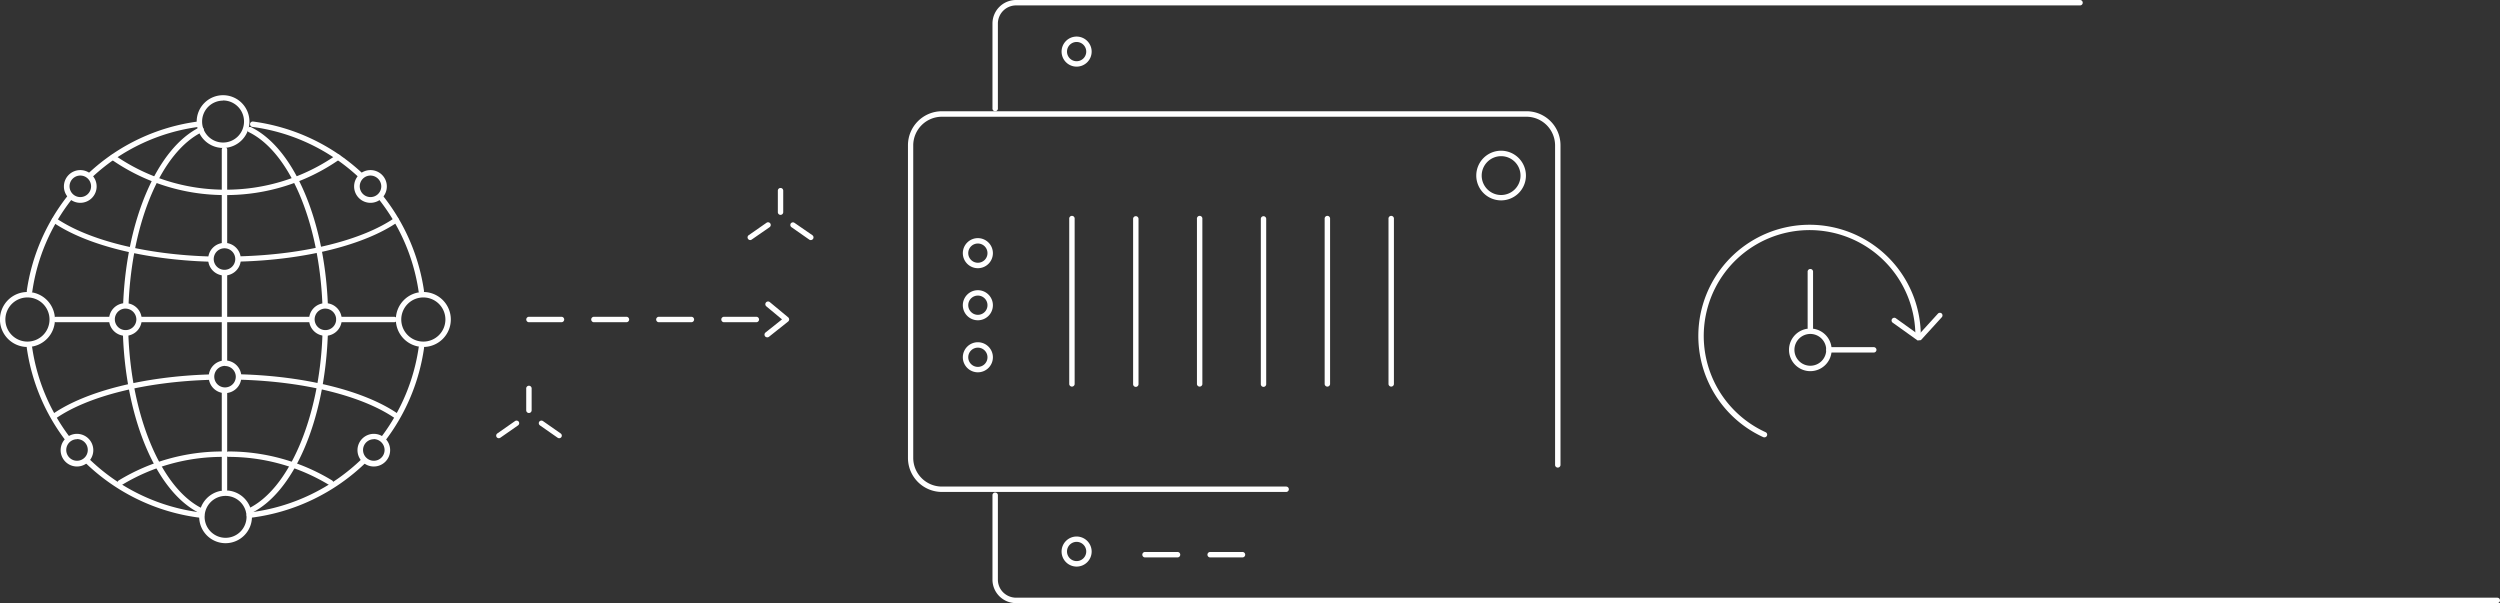 <svg id="Arte" xmlns="http://www.w3.org/2000/svg" viewBox="0 0 696.67 168.07"><rect x="0" y="0" width="696.67" height="168.07" fill="#333333" stroke="none"/><defs><style>.cls-1{fill:#fff;}</style></defs><path class="cls-1" d="M155.82,122.12a.78.78,0,0,1-.43-.14l-4.94-3.45a.75.75,0,0,1-.19-1,.76.76,0,0,1,1.05-.19l4.95,3.46a.75.75,0,0,1,.18,1A.74.74,0,0,1,155.82,122.12Z"/><path class="cls-1" d="M147.39,115.09a.75.75,0,0,1-.75-.75v-6a.76.76,0,1,1,1.51,0v6A.75.75,0,0,1,147.39,115.09Z"/><path class="cls-1" d="M139,122.12a.74.74,0,0,1-.61-.32.75.75,0,0,1,.18-1l4.95-3.46a.76.76,0,0,1,1.05.19.76.76,0,0,1-.19,1L139.4,122A.82.82,0,0,1,139,122.12Z"/><path class="cls-1" d="M225.94,66.9a.75.75,0,0,1-.43-.13l-4.95-3.46a.76.76,0,0,1-.19-1.05.75.75,0,0,1,1-.18l5,3.45a.75.75,0,0,1-.43,1.37Z"/><path class="cls-1" d="M217.51,59.88a.75.75,0,0,1-.75-.75v-6a.75.75,0,0,1,1.5,0v6A.75.75,0,0,1,217.51,59.88Z"/><path class="cls-1" d="M209.08,66.9a.75.75,0,0,1-.43-1.37l4.95-3.45a.75.75,0,0,1,1.05.18.76.76,0,0,1-.19,1.05l-5,3.46A.75.75,0,0,1,209.08,66.9Z"/><path class="cls-1" d="M346.15,155.33h-9a.76.76,0,0,1,0-1.51h9a.76.76,0,1,1,0,1.51Zm-18.1,0H319a.76.76,0,0,1,0-1.51h9.05a.76.76,0,1,1,0,1.51Z"/><path class="cls-1" d="M210.85,89.79h-9a.76.76,0,1,1,0-1.51h9a.76.76,0,0,1,0,1.51Zm-18.1,0H183.7a.76.76,0,1,1,0-1.51h9.05a.76.76,0,0,1,0,1.51Zm-18.1,0H165.6a.76.76,0,1,1,0-1.51h9.05a.76.76,0,0,1,0,1.51Zm-18.1,0H147.5a.76.76,0,1,1,0-1.51h9.05a.76.76,0,0,1,0,1.51Z"/><path class="cls-1" d="M213.8,94a.75.75,0,0,1-.6-.28.77.77,0,0,1,.12-1.06l4.6-3.66-4.38-3.64a.75.75,0,1,1,1-1.16l5.1,4.23a.78.78,0,0,1,.27.59.76.76,0,0,1-.28.58l-5.33,4.24A.72.72,0,0,1,213.8,94Z"/><path class="cls-1" d="M25.4,49.37a.75.75,0,0,1-.51-1.31,55.24,55.24,0,0,1,30.27-14.2.76.76,0,0,1,.2,1.5A53.77,53.77,0,0,0,25.91,49.17.73.73,0,0,1,25.4,49.37Z"/><path class="cls-1" d="M8.22,81.88H8.11A.76.76,0,0,1,7.47,81,55.59,55.59,0,0,1,18.73,54.72a.76.76,0,0,1,1.06-.13.75.75,0,0,1,.13,1.06A54,54,0,0,0,9,81.23.76.76,0,0,1,8.22,81.88Z"/><path class="cls-1" d="M18.58,122.66a.77.77,0,0,1-.61-.31A55.52,55.52,0,0,1,7.46,96.93a.75.75,0,0,1,.64-.85.76.76,0,0,1,.85.64,54.17,54.17,0,0,0,10.23,24.73.75.75,0,0,1-.15,1A.73.73,0,0,1,18.58,122.66Z"/><path class="cls-1" d="M56.09,144.31H56a55.88,55.88,0,0,1-32.39-15.52.75.75,0,0,1,0-1.06.76.76,0,0,1,1.07,0,54.34,54.34,0,0,0,31.51,15.1.75.75,0,0,1-.09,1.5Z"/><path class="cls-1" d="M62.77,54.36A55.31,55.31,0,0,1,31,44.42a.76.76,0,0,1,.87-1.24,53.8,53.8,0,0,0,30.9,9.68.75.75,0,0,1,0,1.5Z"/><path class="cls-1" d="M33.49,135.27a.76.76,0,0,1-.39-1.4A55.54,55.54,0,0,1,62,125.81a.76.76,0,0,1,.76.76.75.75,0,0,1-.76.75,54,54,0,0,0-28.07,7.84A.79.79,0,0,1,33.49,135.27Z"/><path class="cls-1" d="M35.05,85.23h0a.77.77,0,0,1-.72-.79c1-23.56,9.61-43.24,21.35-49a.75.75,0,1,1,.66,1.35c-11.25,5.51-19.49,24.67-20.5,47.7A.76.76,0,0,1,35.05,85.23Z"/><path class="cls-1" d="M56.27,143.23a.88.88,0,0,1-.32-.07c-12-5.61-20.74-25.57-21.68-49.66a.77.77,0,0,1,.73-.79.78.78,0,0,1,.78.73c.9,23.18,9.45,43.06,20.8,48.35a.75.75,0,0,1-.31,1.44Z"/><path class="cls-1" d="M58.51,72.93h0C40.3,72.4,24,68.29,14.74,61.94a.76.76,0,0,1-.19-1,.74.74,0,0,1,1-.19c9,6.19,25,10.2,42.93,10.72a.76.76,0,0,1,.74.77A.77.77,0,0,1,58.51,72.93Z"/><path class="cls-1" d="M15.17,116.67a.73.73,0,0,1-.62-.33.74.74,0,0,1,.19-1c9.2-6.35,25.54-10.46,43.72-11a.81.81,0,0,1,.78.73.77.77,0,0,1-.74.78c-17.89.52-33.93,4.53-42.9,10.72A.75.75,0,0,1,15.17,116.67Z"/><path class="cls-1" d="M62.56,137.2a.76.76,0,0,1-.76-.75V109.18a.76.76,0,1,1,1.51,0v27.27A.76.76,0,0,1,62.56,137.2Z"/><path class="cls-1" d="M62.56,101.74a.76.76,0,0,1-.76-.75V76.2a.76.76,0,0,1,1.51,0V101A.76.76,0,0,1,62.56,101.74Z"/><path class="cls-1" d="M62.56,68.85a.76.76,0,0,1-.76-.75V41.62a.76.76,0,0,1,1.51,0V68.1A.76.76,0,0,1,62.56,68.85Z"/><path class="cls-1" d="M62.45,89.79H38.91a.76.76,0,0,1,0-1.51H62.45a.76.76,0,1,1,0,1.51Z"/><path class="cls-1" d="M31.15,89.79H15.7a.76.76,0,1,1,0-1.51H31.15a.76.76,0,0,1,0,1.51Z"/><path class="cls-1" d="M7.65,96.69A7.66,7.66,0,1,1,15.31,89,7.66,7.66,0,0,1,7.65,96.69Zm0-13.8A6.15,6.15,0,1,0,13.8,89,6.15,6.15,0,0,0,7.65,82.89Z"/><path class="cls-1" d="M62.16,41.23a7.35,7.35,0,1,1,7.35-7.35A7.35,7.35,0,0,1,62.16,41.23Zm0-13.19A5.84,5.84,0,1,0,68,33.88,5.84,5.84,0,0,0,62.16,28Z"/><path class="cls-1" d="M62.86,151.37A7.35,7.35,0,1,1,70.21,144,7.36,7.36,0,0,1,62.86,151.37Zm0-13.18A5.84,5.84,0,1,0,68.7,144,5.84,5.84,0,0,0,62.86,138.19Z"/><path class="cls-1" d="M34.94,93.58A4.55,4.55,0,1,1,39.49,89,4.55,4.55,0,0,1,34.94,93.58Zm0-7.59A3,3,0,1,0,38,89,3.05,3.05,0,0,0,34.94,86Z"/><path class="cls-1" d="M62.71,109.55A4.55,4.55,0,1,1,67.26,105,4.55,4.55,0,0,1,62.71,109.55Zm0-7.59a3,3,0,1,0,3,3A3,3,0,0,0,62.71,102Z"/><path class="cls-1" d="M62.56,76.78a4.55,4.55,0,1,1,4.55-4.55A4.55,4.55,0,0,1,62.56,76.78Zm0-7.59a3,3,0,1,0,3,3A3,3,0,0,0,62.56,69.19Z"/><path class="cls-1" d="M22.38,56.52A4.56,4.56,0,1,1,26.93,52,4.56,4.56,0,0,1,22.38,56.52Zm0-7.6a3,3,0,1,0,3,3A3,3,0,0,0,22.38,48.92Z"/><path class="cls-1" d="M21.46,130A4.55,4.55,0,1,1,26,125.41,4.55,4.55,0,0,1,21.46,130Zm0-7.6a3,3,0,1,0,3,3A3,3,0,0,0,21.46,122.36Z"/><path class="cls-1" d="M100.23,49.37a.72.72,0,0,1-.51-.2A53.77,53.77,0,0,0,70.27,35.36a.76.76,0,0,1,.2-1.5,55.27,55.27,0,0,1,30.27,14.2.76.76,0,0,1,.05,1.07A.77.77,0,0,1,100.23,49.37Z"/><path class="cls-1" d="M117.41,81.88a.76.76,0,0,1-.75-.65,54,54,0,0,0-11-25.58.75.75,0,1,1,1.18-.93A55.49,55.49,0,0,1,118.15,81a.75.75,0,0,1-.64.86Z"/><path class="cls-1" d="M107.05,122.66a.71.71,0,0,1-.45-.16.75.75,0,0,1-.15-1,54.17,54.17,0,0,0,10.23-24.73.75.75,0,1,1,1.49.21,55.56,55.56,0,0,1-10.51,25.42A.77.77,0,0,1,107.05,122.66Z"/><path class="cls-1" d="M69.54,144.31a.75.75,0,0,1-.09-1.5A54.34,54.34,0,0,0,101,127.71a.76.76,0,0,1,1.06,1.08,55.88,55.88,0,0,1-32.39,15.52Z"/><path class="cls-1" d="M62.86,54.36a.75.75,0,0,1,0-1.5,53.82,53.82,0,0,0,30.9-9.68.75.75,0,0,1,.86,1.24A55.28,55.28,0,0,1,62.86,54.36Z"/><path class="cls-1" d="M92.14,135.27a.83.83,0,0,1-.4-.11,54,54,0,0,0-28.07-7.84.75.75,0,0,1-.75-.75.76.76,0,0,1,.75-.76,55.57,55.57,0,0,1,28.86,8.06.76.76,0,0,1-.39,1.4Z"/><path class="cls-1" d="M90.58,85.23a.75.75,0,0,1-.75-.72c-1-23-9.25-42.19-20.51-47.7A.75.75,0,0,1,70,35.46c11.74,5.74,20.32,25.42,21.35,49a.75.75,0,0,1-.72.79Z"/><path class="cls-1" d="M69.36,143.23a.76.76,0,0,1-.32-1.44C80.39,136.5,89,116.61,89.85,93.44a.77.77,0,0,1,.78-.73.75.75,0,0,1,.72.79c-.93,24.09-9.64,44.05-21.67,49.66A.88.88,0,0,1,69.36,143.23Z"/><path class="cls-1" d="M67.11,72.93a.76.76,0,0,1,0-1.51C85,70.9,101.05,66.89,110,60.7a.75.75,0,0,1,1,.19.76.76,0,0,1-.19,1c-9.21,6.35-25.56,10.46-43.75,11Z"/><path class="cls-1" d="M110.46,116.67a.75.75,0,0,1-.43-.13c-9-6.19-25-10.2-42.91-10.72a.76.76,0,0,1-.73-.78.82.82,0,0,1,.78-.73c18.17.53,34.52,4.64,43.72,11a.75.75,0,0,1-.43,1.37Z"/><path class="cls-1" d="M86.72,89.79H63.18a.76.76,0,1,1,0-1.51H86.72a.76.76,0,0,1,0,1.51Z"/><path class="cls-1" d="M109.93,89.79H94.48a.76.76,0,0,1,0-1.51h15.45a.76.76,0,0,1,0,1.51Z"/><path class="cls-1" d="M118,96.69A7.66,7.66,0,1,1,125.63,89,7.66,7.66,0,0,1,118,96.69Zm0-13.8A6.15,6.15,0,1,0,124.12,89,6.15,6.15,0,0,0,118,82.89Z"/><path class="cls-1" d="M90.68,93.58A4.55,4.55,0,1,1,95.23,89,4.55,4.55,0,0,1,90.68,93.58Zm0-7.59a3,3,0,1,0,3,3A3.05,3.05,0,0,0,90.68,86Z"/><path class="cls-1" d="M103.25,56.52A4.56,4.56,0,1,1,107.8,52,4.56,4.56,0,0,1,103.25,56.52Zm0-7.6a3,3,0,1,0,3,3A3.05,3.05,0,0,0,103.25,48.92Z"/><path class="cls-1" d="M104.17,130a4.55,4.55,0,1,1,4.55-4.55A4.56,4.56,0,0,1,104.17,130Zm0-7.6a3,3,0,1,0,3,3A3.06,3.06,0,0,0,104.17,122.36Z"/><path class="cls-1" d="M434.86,40.48v89.15a.76.76,0,0,1-1.51,0V40.48a8,8,0,0,0-8-7.95H262.49a8,8,0,0,0-8,7.95v87.11a8,8,0,0,0,8,8h95.92a.75.75,0,0,1,0,1.5H262.49a9.47,9.47,0,0,1-9.47-9.46V40.48A9.48,9.48,0,0,1,262.49,31H425.4A9.47,9.47,0,0,1,434.86,40.48Z"/><path class="cls-1" d="M425.23,48.93A6.92,6.92,0,1,1,418.31,42,6.94,6.94,0,0,1,425.23,48.93Zm-12.33,0a5.41,5.41,0,1,0,5.41-5.41A5.42,5.42,0,0,0,412.9,48.93Z"/><path class="cls-1" d="M276.69,99.56a4.19,4.19,0,1,1-4.19-4.19A4.2,4.2,0,0,1,276.69,99.56Zm-6.87,0a2.68,2.68,0,1,0,2.68-2.68A2.68,2.68,0,0,0,269.82,99.56Z"/><path class="cls-1" d="M276.69,85.05a4.19,4.19,0,1,1-4.19-4.18A4.2,4.2,0,0,1,276.69,85.05Zm-6.87,0a2.68,2.68,0,1,0,2.68-2.68A2.68,2.68,0,0,0,269.82,85.05Z"/><path class="cls-1" d="M276.69,70.54a4.19,4.19,0,1,1-4.19-4.18A4.2,4.2,0,0,1,276.69,70.54Zm-6.87,0a2.68,2.68,0,1,0,2.68-2.68A2.68,2.68,0,0,0,269.82,70.54Z"/><path class="cls-1" d="M299.47,61v46.06a.76.76,0,0,1-1.51,0V61a.76.76,0,1,1,1.51,0Z"/><path class="cls-1" d="M317.27,61v46.06a.76.76,0,0,1-.76.75.75.75,0,0,1-.75-.75V61a.75.75,0,0,1,.75-.76A.76.76,0,0,1,317.27,61Z"/><path class="cls-1" d="M335.06,61v46.06a.76.76,0,0,1-1.51,0V61a.76.76,0,1,1,1.51,0Z"/><path class="cls-1" d="M352.85,61v46.06a.75.75,0,0,1-1.5,0V61a.75.75,0,1,1,1.5,0Z"/><path class="cls-1" d="M370.65,61v46.06a.76.76,0,0,1-1.51,0V61a.76.76,0,1,1,1.51,0Z"/><path class="cls-1" d="M388.44,61v46.06a.76.76,0,0,1-1.51,0V61a.76.76,0,1,1,1.51,0Z"/><path class="cls-1" d="M696.67,167.32a.75.75,0,0,1-.75.75H283.13a6.59,6.59,0,0,1-4.64-1.92,6.52,6.52,0,0,1-1.92-4.64V137.92a.76.76,0,0,1,1.51,0v23.59a5,5,0,0,0,1.48,3.57,5.15,5.15,0,0,0,3.57,1.48H695.92A.76.76,0,0,1,696.67,167.32Z"/><path class="cls-1" d="M304.21,153.69a4.19,4.19,0,1,1-4.19-4.18A4.2,4.2,0,0,1,304.21,153.69Zm-6.87,0A2.68,2.68,0,1,0,300,151,2.68,2.68,0,0,0,297.34,153.69Z"/><path class="cls-1" d="M580.39.75a.75.75,0,0,1-.75.76H283.13a5.06,5.06,0,0,0-5.05,5.05V30.15a.76.76,0,1,1-1.51,0V6.56A6.56,6.56,0,0,1,283.13,0H579.64A.75.75,0,0,1,580.39.75Z"/><path class="cls-1" d="M304.21,14.38A4.19,4.19,0,1,1,300,10.19,4.2,4.2,0,0,1,304.21,14.38Zm-6.87,0A2.68,2.68,0,1,0,300,11.7,2.68,2.68,0,0,0,297.34,14.38Z"/><path class="cls-1" d="M491.64,121.87a.71.71,0,0,1-.32-.07,31,31,0,1,1,43.95-28.17.76.76,0,0,1-1.51,0A29.49,29.49,0,1,0,492,120.43a.75.75,0,0,1-.31,1.44Z"/><path class="cls-1" d="M534.38,94.88l-7-5a.76.76,0,0,1,.88-1.23l6.43,4.62,5.34-5.86a.75.75,0,0,1,1.06-.05.76.76,0,0,1,0,1.07l-5.79,6.35Z"/><path class="cls-1" d="M504.48,92.16a.76.76,0,0,1-.75-.76V75.8a.76.76,0,1,1,1.51,0V91.4A.76.76,0,0,1,504.48,92.16Z"/><path class="cls-1" d="M522.16,98.24H509.67a.75.75,0,1,1,0-1.5h12.49a.75.75,0,0,1,0,1.5Z"/><path class="cls-1" d="M504.48,103.43a5.94,5.94,0,1,1,5.94-5.94A5.95,5.95,0,0,1,504.48,103.43Zm0-10.37a4.43,4.43,0,1,0,4.43,4.43A4.44,4.44,0,0,0,504.48,93.06Z"/></svg>